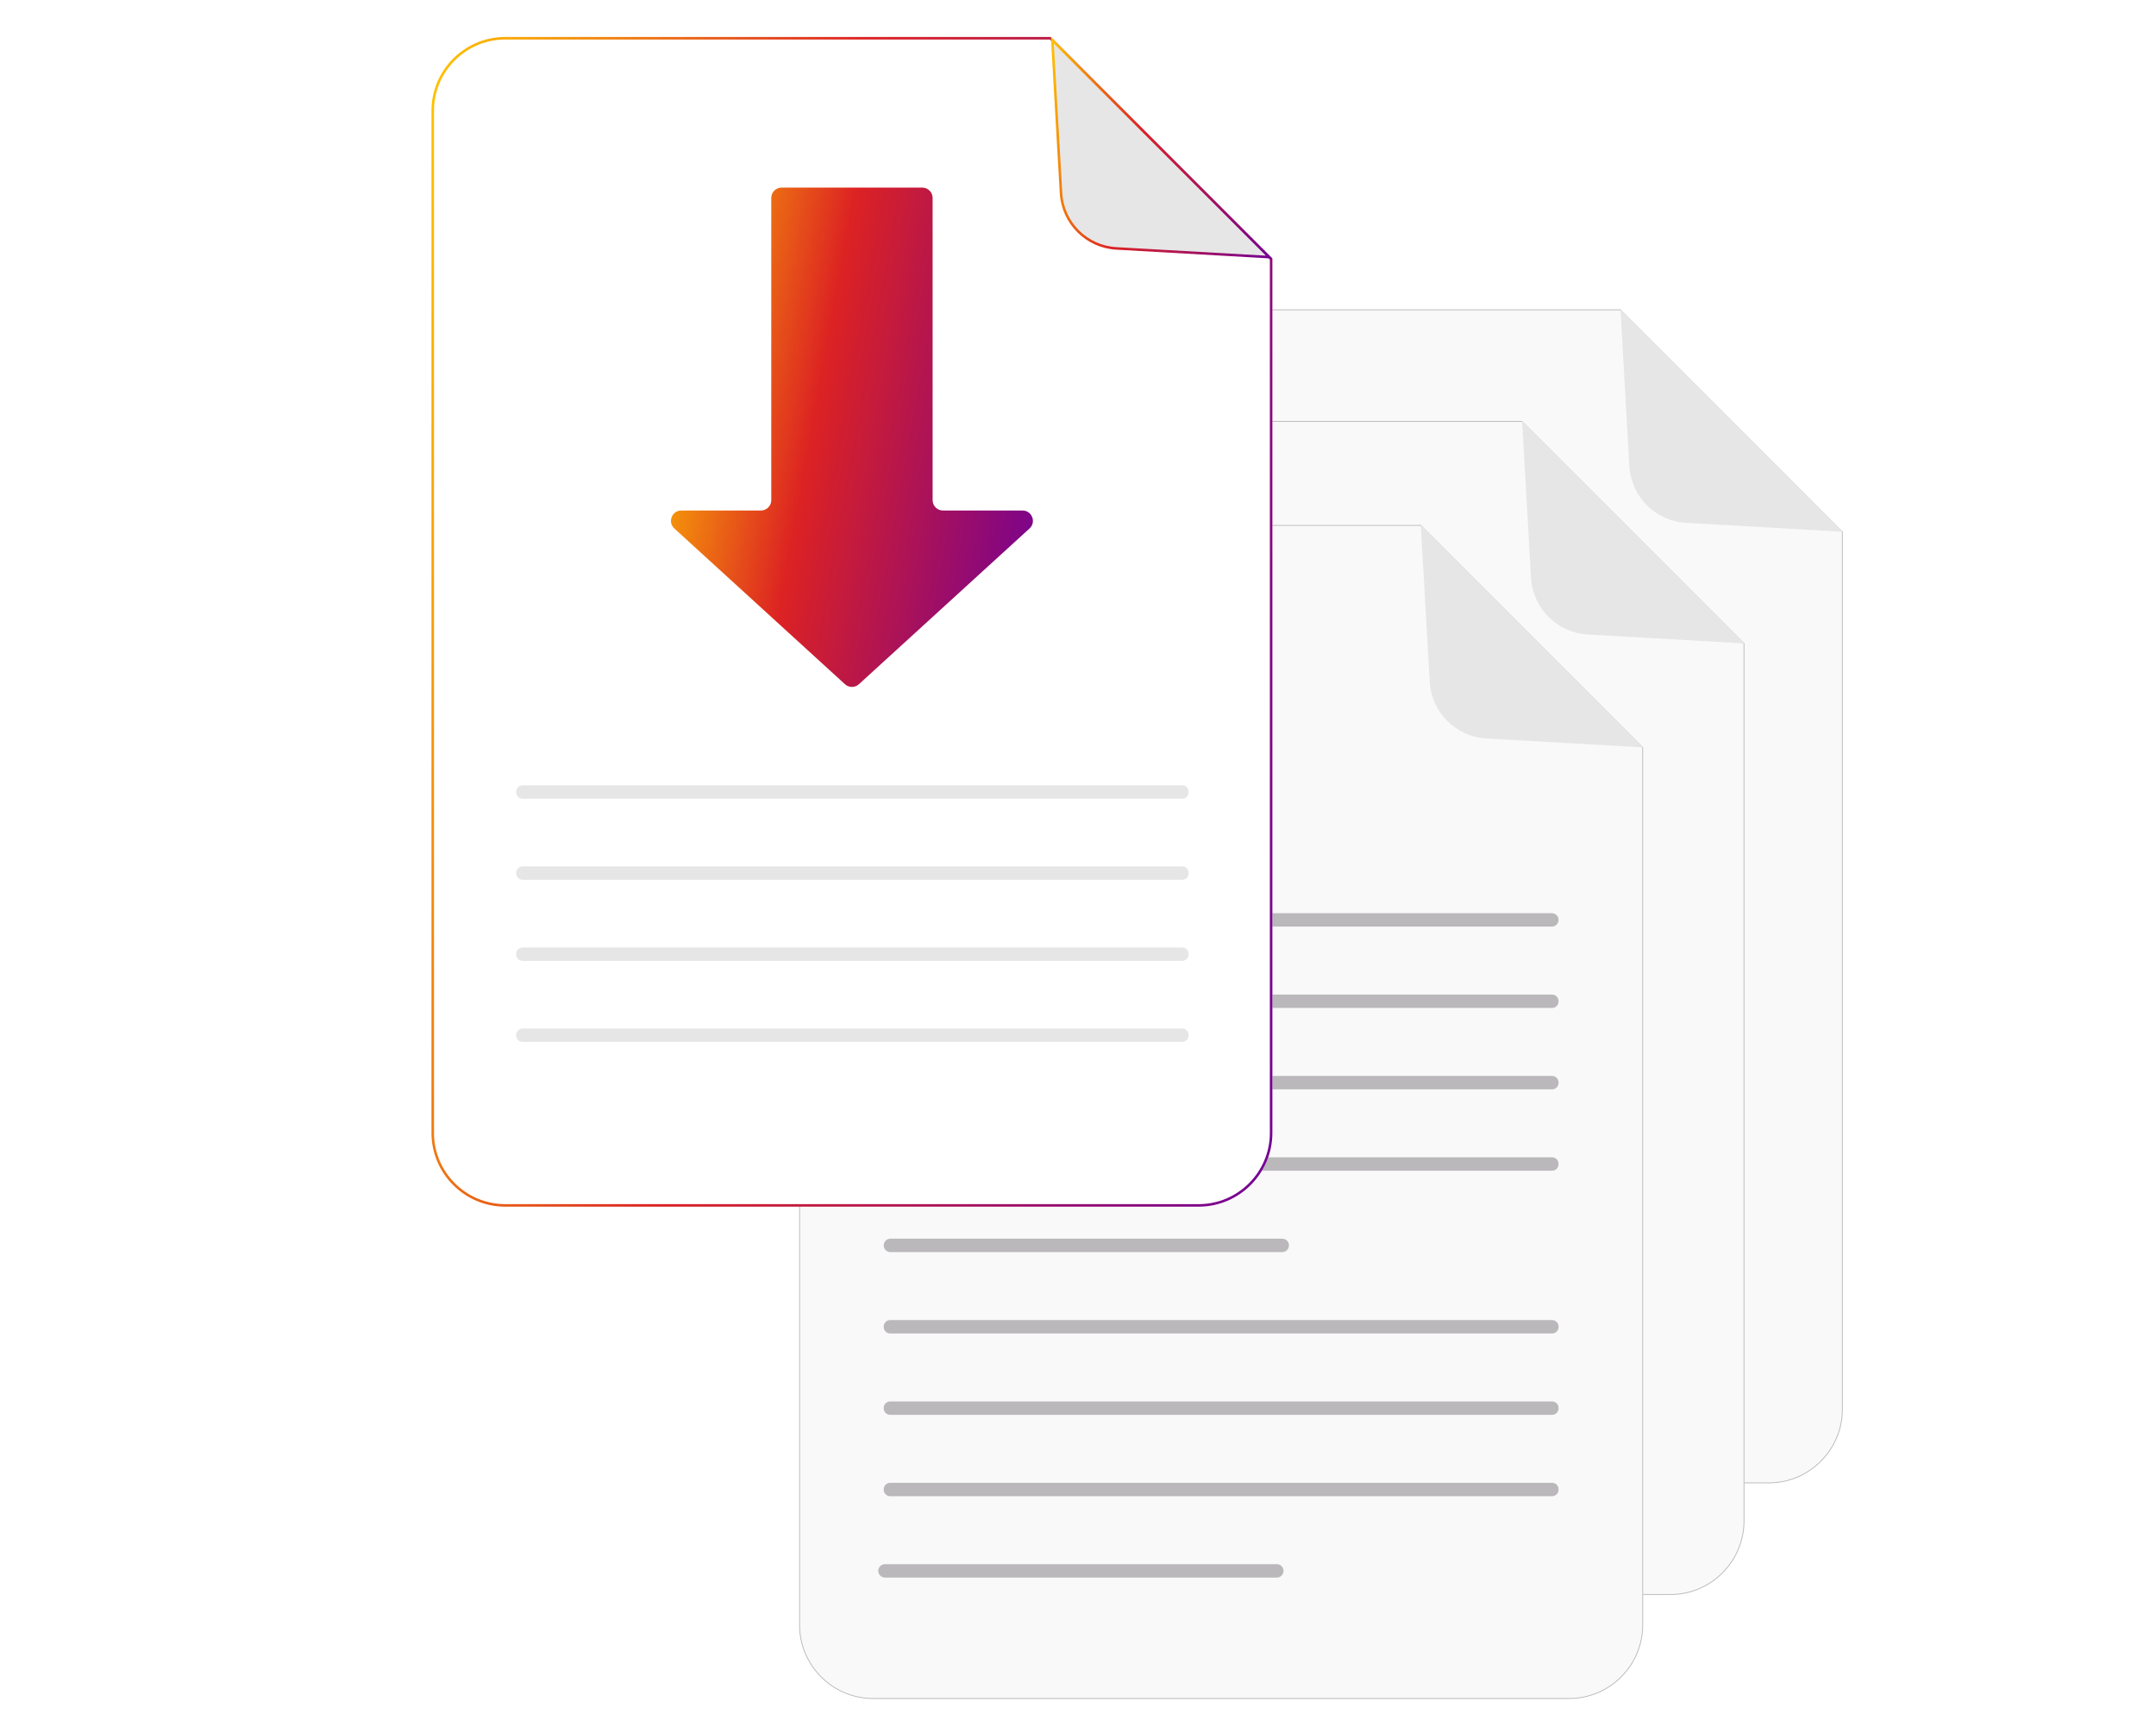 <svg width="427" height="342" viewBox="0 0 427 342" fill="none" xmlns="http://www.w3.org/2000/svg">
<g filter="url(#filter0_d_718_18882)">
<path d="M364.965 105.284V279.048C364.965 287.098 358.379 293.683 350.331 293.683H212.457C204.407 293.683 197.823 287.097 197.823 279.048V75.892C197.823 67.842 204.409 61.258 212.457 61.258H320.939L364.967 105.285L364.965 105.284Z" fill="#F9F9F9"/>
<path d="M320.906 61.338L364.885 105.317V279.048C364.885 287.054 358.335 293.603 350.331 293.603H212.457C204.451 293.603 197.903 287.052 197.903 279.048V75.892C197.903 67.887 204.453 61.338 212.457 61.338H320.906Z" stroke="#BAB8BB" stroke-width="0.161"/>
</g>
<path d="M364.965 105.284L333.925 103.517C327.876 103.173 323.048 98.346 322.704 92.296L320.938 61.256L364.965 105.284Z" fill="#E6E6E6"/>
<g filter="url(#filter1_d_718_18882)">
<path d="M345.482 127.391V301.155C345.482 309.205 338.896 315.79 330.847 315.79H192.974C184.924 315.79 178.339 309.204 178.339 301.155V97.998C178.339 89.948 184.925 83.363 192.974 83.363H301.456L345.484 127.391H345.482Z" fill="#F9F9F9"/>
<path d="M301.423 83.444L345.402 127.423V301.155C345.402 309.161 338.852 315.71 330.847 315.71H192.974C184.968 315.71 178.42 309.159 178.42 301.155V97.998C178.42 89.992 184.97 83.444 192.974 83.444H301.423Z" stroke="#BAB8BB" stroke-width="0.161"/>
</g>
<path d="M345.482 127.391L314.442 125.625C308.392 125.281 303.565 120.453 303.221 114.404L301.454 83.363L345.482 127.391Z" fill="#E6E6E6"/>
<g filter="url(#filter2_d_718_18882)">
<path d="M325.422 147.981V321.745C325.422 329.794 318.836 336.38 310.787 336.38H172.914C164.864 336.38 158.279 329.794 158.279 321.745V118.588C158.279 110.538 164.865 103.953 172.914 103.953H281.396L325.424 147.981H325.422Z" fill="#F9F9F9"/>
<path d="M281.363 104.033L325.342 148.012V321.745C325.342 329.749 318.791 336.299 310.787 336.299H172.914C164.908 336.299 158.359 329.749 158.359 321.745V118.588C158.359 110.582 164.909 104.033 172.914 104.033H281.363Z" stroke="#BAB8BB" stroke-width="0.161"/>
</g>
<path d="M325.42 147.981L294.38 146.215C288.331 145.871 283.503 141.043 283.159 134.993L281.392 103.953L325.42 147.981Z" fill="#E6E6E6"/>
<path d="M307.393 196.921H176.304C175.596 196.921 175.022 197.495 175.022 198.203V198.295C175.022 199.003 175.596 199.577 176.304 199.577H307.393C308.101 199.577 308.675 199.003 308.675 198.295V198.203C308.675 197.495 308.101 196.921 307.393 196.921Z" fill="#BAB8BB"/>
<path d="M307.393 213.033H176.304C175.596 213.033 175.022 213.607 175.022 214.316V214.407C175.022 215.116 175.596 215.69 176.304 215.69H307.393C308.101 215.69 308.675 215.116 308.675 214.407V214.316C308.675 213.607 308.101 213.033 307.393 213.033Z" fill="#BAB8BB"/>
<path d="M307.393 229.145H176.304C175.596 229.145 175.022 229.719 175.022 230.427V230.519C175.022 231.227 175.596 231.801 176.304 231.801H307.393C308.101 231.801 308.675 231.227 308.675 230.519V230.427C308.675 229.719 308.101 229.145 307.393 229.145Z" fill="#BAB8BB"/>
<path d="M253.954 247.911H176.349C175.617 247.911 175.022 247.316 175.022 246.583C175.022 245.851 175.617 245.256 176.349 245.256H253.954C254.686 245.256 255.281 245.851 255.281 246.583C255.281 247.316 254.686 247.911 253.954 247.911Z" fill="#BAB8BB"/>
<path d="M307.393 261.366H176.304C175.596 261.366 175.022 261.94 175.022 262.649V262.74C175.022 263.449 175.596 264.023 176.304 264.023H307.393C308.101 264.023 308.675 263.449 308.675 262.74V262.649C308.675 261.94 308.101 261.366 307.393 261.366Z" fill="#BAB8BB"/>
<path d="M307.393 277.478H176.304C175.596 277.478 175.022 278.052 175.022 278.76V278.852C175.022 279.56 175.596 280.134 176.304 280.134H307.393C308.101 280.134 308.675 279.56 308.675 278.852V278.76C308.675 278.052 308.101 277.478 307.393 277.478Z" fill="#BAB8BB"/>
<path d="M307.393 293.589H176.304C175.596 293.589 175.022 294.163 175.022 294.871V294.963C175.022 295.671 175.596 296.245 176.304 296.245H307.393C308.101 296.245 308.675 295.671 308.675 294.963V294.871C308.675 294.163 308.101 293.589 307.393 293.589Z" fill="#BAB8BB"/>
<path d="M307.348 183.467H176.349C175.617 183.467 175.022 182.872 175.022 182.139C175.022 181.406 175.617 180.812 176.349 180.812H307.348C308.081 180.812 308.675 181.406 308.675 182.139C308.675 182.872 308.081 183.467 307.348 183.467Z" fill="#BAB8BB"/>
<path d="M252.872 312.356H175.268C174.535 312.356 173.941 311.762 173.941 311.029C173.941 310.296 174.535 309.701 175.268 309.701H252.872C253.605 309.701 254.2 310.296 254.2 311.029C254.2 311.762 253.605 312.356 252.872 312.356Z" fill="#BAB8BB"/>
<g filter="url(#filter3_d_718_18882)">
<path d="M251.998 51.193V224.332C251.998 232.351 245.436 238.915 237.415 238.915H100.038C92.018 238.915 85.454 232.353 85.454 224.332V21.905C85.454 13.886 92.016 7.322 100.038 7.322H208.128L251.996 51.191L251.998 51.193Z" fill="white"/>
<path d="M251.748 51.296V224.332C251.748 232.213 245.298 238.665 237.415 238.665H100.038C92.156 238.665 85.704 232.215 85.704 224.332V21.905C85.704 14.024 92.154 7.572 100.038 7.572H208.024L251.748 51.296Z" stroke="url(#paint0_linear_718_18882)" stroke-width="0.5"/>
</g>
<path d="M210.139 38.238L210.139 38.238L208.416 7.965L251.357 50.906L221.084 49.183L221.07 49.433L221.084 49.183C215.184 48.848 210.474 44.139 210.139 38.238Z" fill="#E6E6E6" stroke="url(#paint1_linear_718_18882)" stroke-width="0.5"/>
<path d="M234.134 187.599H103.504C102.802 187.599 102.233 188.168 102.233 188.87V188.974C102.233 189.676 102.802 190.246 103.504 190.246H234.134C234.837 190.246 235.406 189.676 235.406 188.974V188.87C235.406 188.168 234.837 187.599 234.134 187.599Z" fill="#E6E6E6"/>
<path d="M234.134 203.65H103.504C102.802 203.65 102.233 204.22 102.233 204.922V205.026C102.233 205.728 102.802 206.297 103.504 206.297H234.134C234.837 206.297 235.406 205.728 235.406 205.026V204.922C235.406 204.22 234.837 203.65 234.134 203.65Z" fill="#E6E6E6"/>
<path d="M234.134 171.545H103.504C102.802 171.545 102.233 172.114 102.233 172.816V172.921C102.233 173.623 102.802 174.192 103.504 174.192H234.134C234.837 174.192 235.406 173.623 235.406 172.921V172.816C235.406 172.114 234.837 171.545 234.134 171.545Z" fill="#E6E6E6"/>
<path d="M234.134 155.491H103.504C102.802 155.491 102.233 156.06 102.233 156.762V156.867C102.233 157.569 102.802 158.138 103.504 158.138H234.134C234.837 158.138 235.406 157.569 235.406 156.867V156.762C235.406 156.06 234.837 155.491 234.134 155.491Z" fill="#E6E6E6"/>
<path d="M134.935 101.081H150.704C151.834 101.081 152.75 100.165 152.75 99.035V39.191C152.75 38.062 153.666 37.145 154.796 37.145H182.661C183.791 37.145 184.707 38.062 184.707 39.191V99.035C184.707 100.165 185.623 101.081 186.753 101.081H202.522C204.389 101.081 205.28 103.377 203.901 104.637L170.107 135.475C169.326 136.187 168.131 136.187 167.35 135.475L133.556 104.637C132.177 103.379 133.068 101.081 134.935 101.081Z" fill="url(#paint2_linear_718_18882)"/>
<defs>
<filter id="filter0_d_718_18882" x="194.608" y="58.044" width="173.573" height="238.853" filterUnits="userSpaceOnUse" color-interpolation-filters="sRGB">
<feFlood flood-opacity="0" result="BackgroundImageFix"/>
<feColorMatrix in="SourceAlpha" type="matrix" values="0 0 0 0 0 0 0 0 0 0 0 0 0 0 0 0 0 0 127 0" result="hardAlpha"/>
<feOffset/>
<feGaussianBlur stdDeviation="1.607"/>
<feComposite in2="hardAlpha" operator="out"/>
<feColorMatrix type="matrix" values="0 0 0 0 0 0 0 0 0 0 0 0 0 0 0 0 0 0 0.1 0"/>
<feBlend mode="normal" in2="BackgroundImageFix" result="effect1_dropShadow_718_18882"/>
<feBlend mode="normal" in="SourceGraphic" in2="effect1_dropShadow_718_18882" result="shape"/>
</filter>
<filter id="filter1_d_718_18882" x="175.125" y="80.149" width="173.573" height="238.855" filterUnits="userSpaceOnUse" color-interpolation-filters="sRGB">
<feFlood flood-opacity="0" result="BackgroundImageFix"/>
<feColorMatrix in="SourceAlpha" type="matrix" values="0 0 0 0 0 0 0 0 0 0 0 0 0 0 0 0 0 0 127 0" result="hardAlpha"/>
<feOffset/>
<feGaussianBlur stdDeviation="1.607"/>
<feComposite in2="hardAlpha" operator="out"/>
<feColorMatrix type="matrix" values="0 0 0 0 0 0 0 0 0 0 0 0 0 0 0 0 0 0 0.1 0"/>
<feBlend mode="normal" in2="BackgroundImageFix" result="effect1_dropShadow_718_18882"/>
<feBlend mode="normal" in="SourceGraphic" in2="effect1_dropShadow_718_18882" result="shape"/>
</filter>
<filter id="filter2_d_718_18882" x="155.065" y="100.739" width="173.573" height="238.855" filterUnits="userSpaceOnUse" color-interpolation-filters="sRGB">
<feFlood flood-opacity="0" result="BackgroundImageFix"/>
<feColorMatrix in="SourceAlpha" type="matrix" values="0 0 0 0 0 0 0 0 0 0 0 0 0 0 0 0 0 0 127 0" result="hardAlpha"/>
<feOffset/>
<feGaussianBlur stdDeviation="1.607"/>
<feComposite in2="hardAlpha" operator="out"/>
<feColorMatrix type="matrix" values="0 0 0 0 0 0 0 0 0 0 0 0 0 0 0 0 0 0 0.1 0"/>
<feBlend mode="normal" in2="BackgroundImageFix" result="effect1_dropShadow_718_18882"/>
<feBlend mode="normal" in="SourceGraphic" in2="effect1_dropShadow_718_18882" result="shape"/>
</filter>
<filter id="filter3_d_718_18882" x="82.24" y="4.108" width="172.972" height="238.021" filterUnits="userSpaceOnUse" color-interpolation-filters="sRGB">
<feFlood flood-opacity="0" result="BackgroundImageFix"/>
<feColorMatrix in="SourceAlpha" type="matrix" values="0 0 0 0 0 0 0 0 0 0 0 0 0 0 0 0 0 0 127 0" result="hardAlpha"/>
<feOffset/>
<feGaussianBlur stdDeviation="1.607"/>
<feComposite in2="hardAlpha" operator="out"/>
<feColorMatrix type="matrix" values="0 0 0 0 0 0 0 0 0 0 0 0 0 0 0 0 0 0 0.1 0"/>
<feBlend mode="normal" in2="BackgroundImageFix" result="effect1_dropShadow_718_18882"/>
<feBlend mode="normal" in="SourceGraphic" in2="effect1_dropShadow_718_18882" result="shape"/>
</filter>
<linearGradient id="paint0_linear_718_18882" x1="85.454" y1="7.322" x2="287.116" y2="43.577" gradientUnits="userSpaceOnUse">
<stop stop-color="#FFC500"/>
<stop offset="0.411" stop-color="#DC2223"/>
<stop offset="1" stop-color="#720096"/>
</linearGradient>
<linearGradient id="paint1_linear_718_18882" x1="208.129" y1="7.324" x2="259.739" y2="20.227" gradientUnits="userSpaceOnUse">
<stop stop-color="#FFC500"/>
<stop offset="0.411" stop-color="#DC2223"/>
<stop offset="1" stop-color="#720096"/>
</linearGradient>
<linearGradient id="paint2_linear_718_18882" x1="132.886" y1="37.145" x2="219.642" y2="52.872" gradientUnits="userSpaceOnUse">
<stop stop-color="#FFC500"/>
<stop offset="0.411" stop-color="#DC2223"/>
<stop offset="1" stop-color="#720096"/>
</linearGradient>
</defs>
</svg>